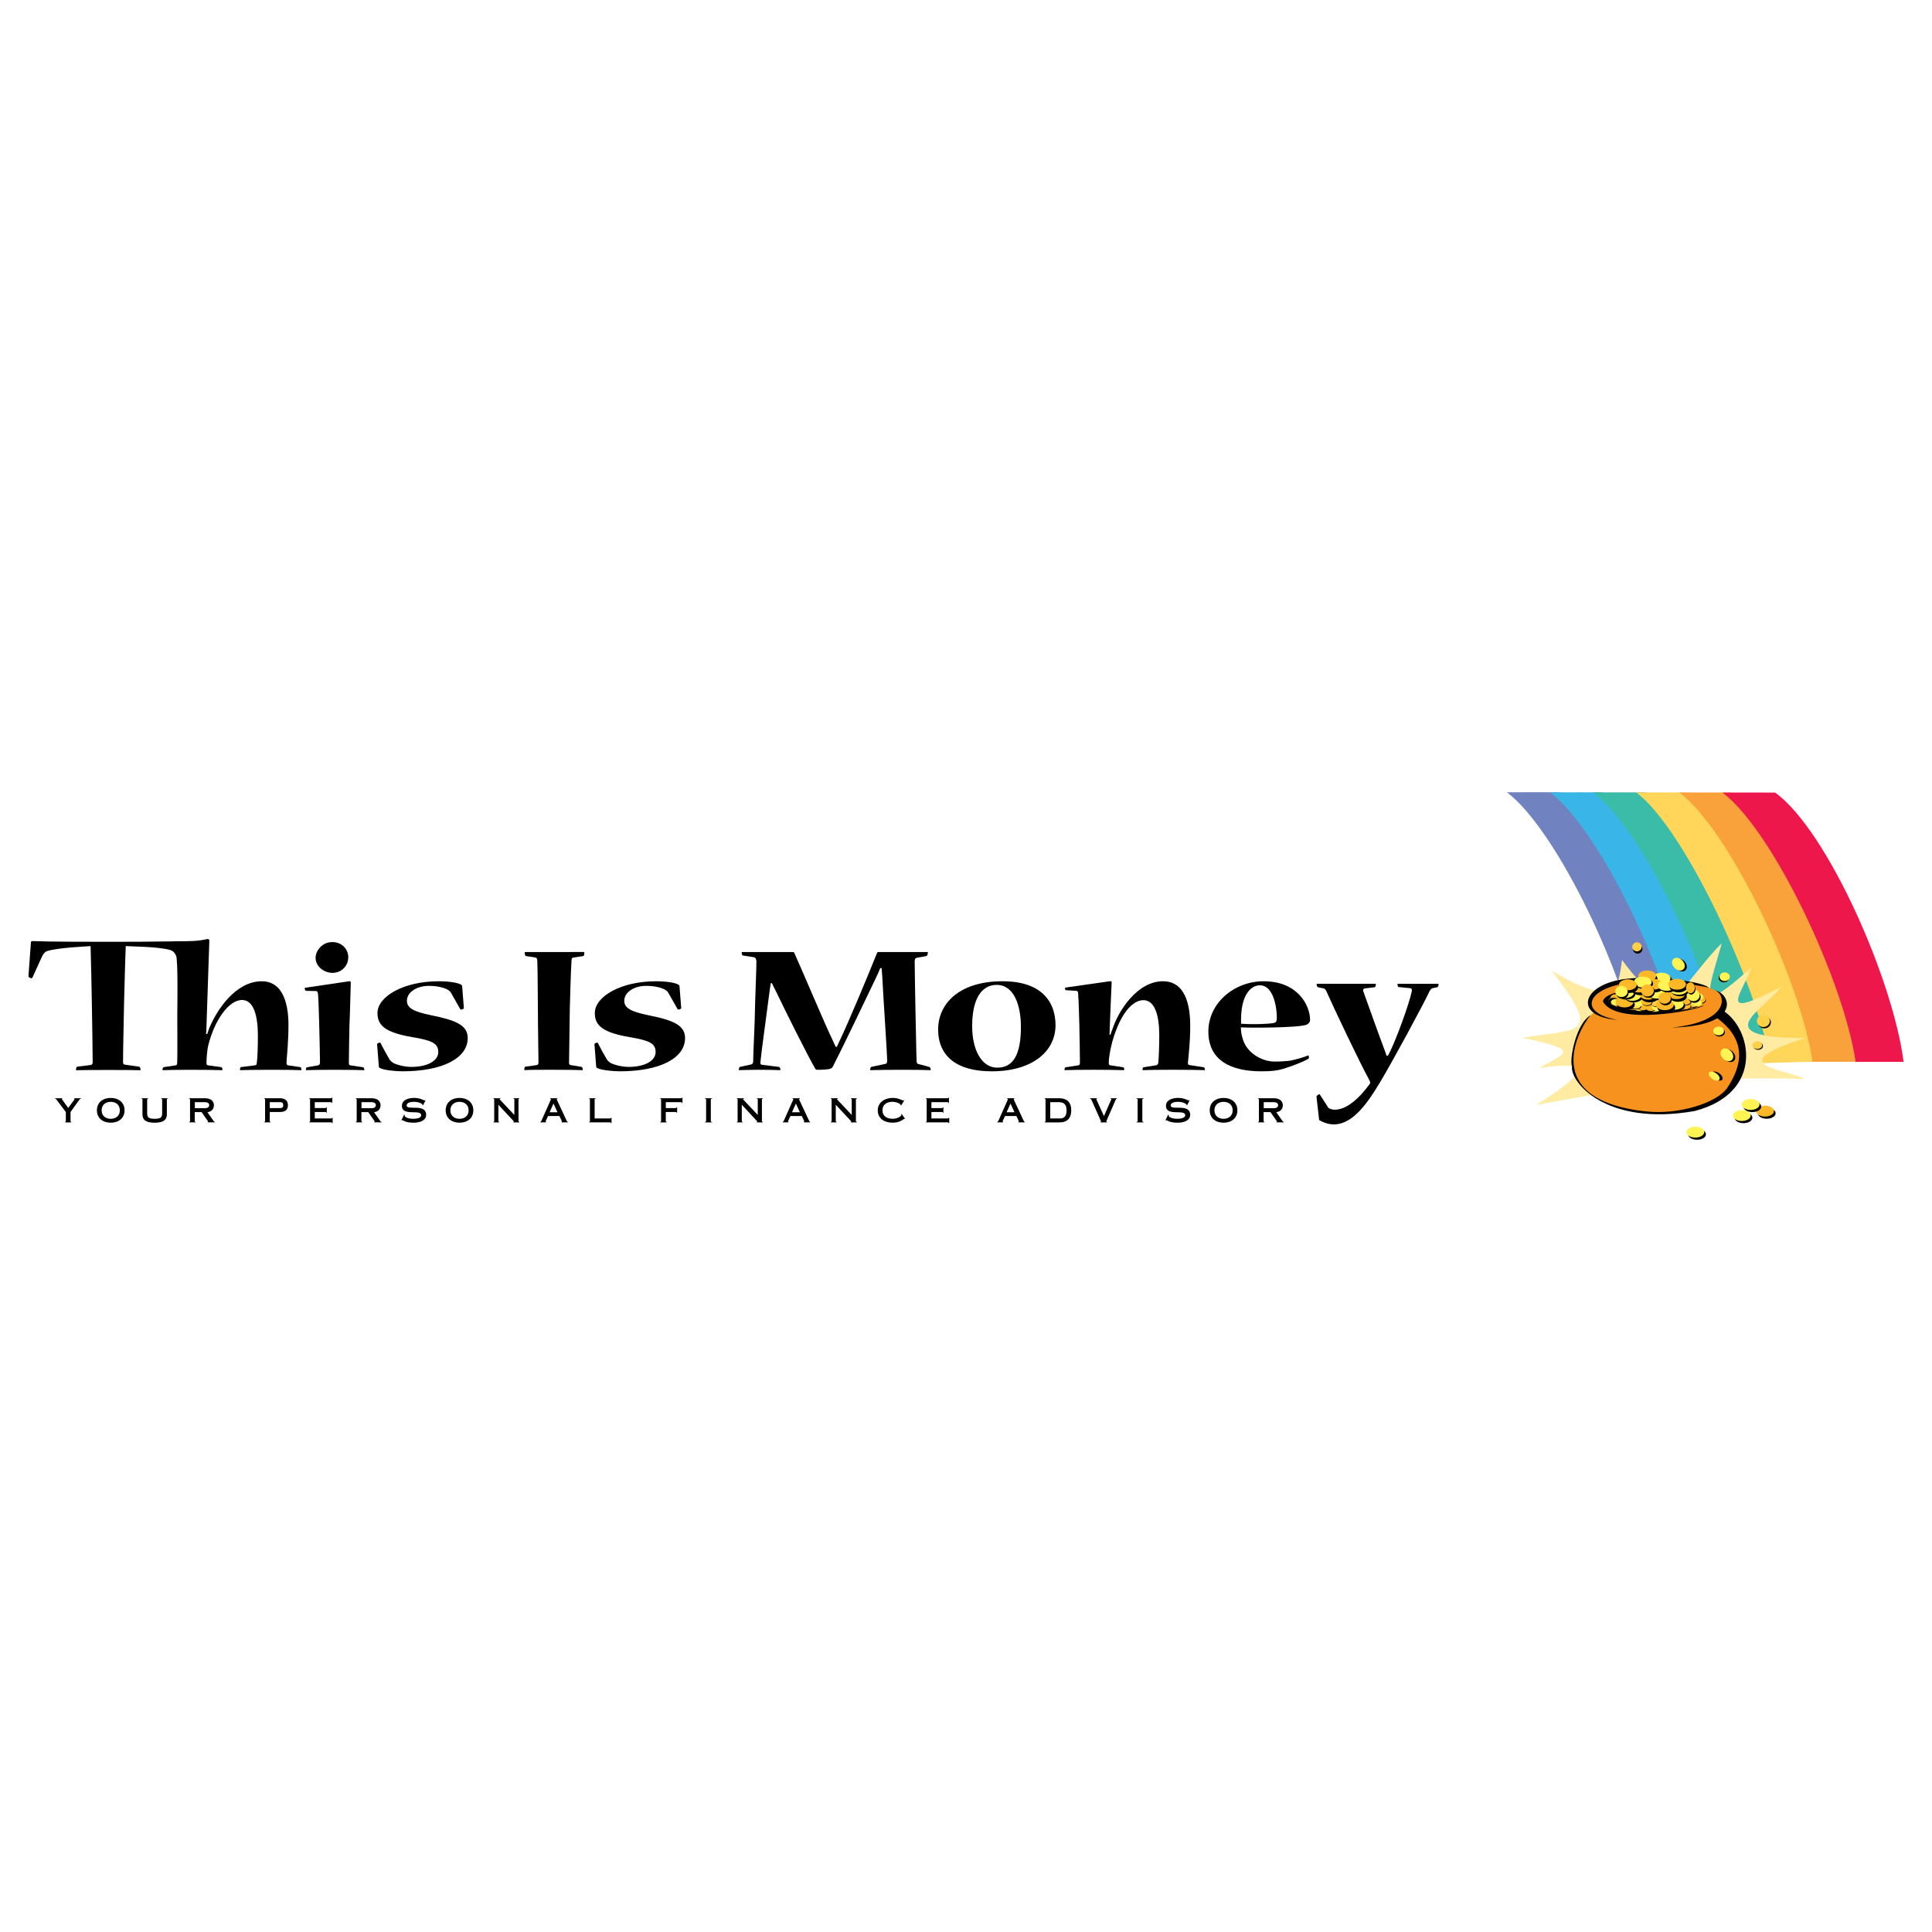 <?xml version="1.0" encoding="utf-8"?>
<!-- Generator: Adobe Illustrator 13.0.0, SVG Export Plug-In . SVG Version: 6.00 Build 14948)  -->
<!DOCTYPE svg PUBLIC "-//W3C//DTD SVG 1.0//EN" "http://www.w3.org/TR/2001/REC-SVG-20010904/DTD/svg10.dtd">
<svg version="1.0" id="Layer_1" xmlns="http://www.w3.org/2000/svg" xmlns:xlink="http://www.w3.org/1999/xlink" x="0px" y="0px"
	 width="192.756px" height="192.756px" viewBox="0 0 192.756 192.756" enable-background="new 0 0 192.756 192.756"
	 xml:space="preserve">
<g>
	<polygon fill-rule="evenodd" clip-rule="evenodd" fill="#FFFFFF" points="0,0 192.756,0 192.756,192.756 0,192.756 0,0 	"/>
	<path fill-rule="evenodd" clip-rule="evenodd" fill="#7082C0" d="M150.346,79.046c2.401-0.013,3.651,0,5.254,0
		c5.254,3.803,11.799,18.805,12.812,26.866c-1.418,0-4,0-4.783,0C162.448,97.852,155.397,82.85,150.346,79.046L150.346,79.046z"/>
	<path fill-rule="evenodd" clip-rule="evenodd" fill="#3AB5E8" d="M154.647,79.053c2.401-0.014,3.651,0,5.254,0
		c5.254,3.803,11.799,18.805,12.812,26.865c-1.419,0-4.001,0-4.784,0C166.75,97.857,159.699,82.855,154.647,79.053L154.647,79.053z"
		/>
	<path fill-rule="evenodd" clip-rule="evenodd" fill="#3ABCA8" d="M158.949,79.058c2.401-0.013,3.651,0,5.255,0
		c5.253,3.803,11.798,18.805,12.812,26.866c-1.419,0-4.001,0-4.784,0C171.053,97.863,164.001,82.861,158.949,79.058L158.949,79.058z
		"/>
	<path fill-rule="evenodd" clip-rule="evenodd" fill="#FFD659" d="M163.252,79.064c2.401-0.013,3.651,0,5.254,0
		c5.254,3.803,11.799,18.805,12.812,26.866c-1.419,0-5.935,0.166-6.718,0.166c-0.144-0.977,1.877-1.092,1.576-2.24
		C173.99,95.528,167.69,82.406,163.252,79.064L163.252,79.064z"/>
	<path fill-rule="evenodd" clip-rule="evenodd" fill="#F9A13A" d="M167.554,79.07c2.401-0.013,3.651,0,5.254,0
		c5.254,3.803,11.799,18.805,12.812,26.866c-1.418,0-4,0-4.783,0C179.656,97.875,172.604,82.873,167.554,79.07L167.554,79.07z"/>
	<path fill-rule="evenodd" clip-rule="evenodd" fill="#ED174C" d="M171.855,79.076c2.401-0.013,3.651,0,5.254,0
		c5.254,3.803,11.799,18.805,12.812,26.866c-1.418,0-4,0-4.784,0C183.958,97.881,176.906,82.879,171.855,79.076L171.855,79.076z"/>
	<path fill-rule="evenodd" clip-rule="evenodd" fill="#FFEBA2" d="M153.287,110.225c3.984-2.506,6.551-4.625,0.323-3.66
		c2.158-1.428,4.642-1.729-1.734-3.02c5.659-0.996,8.12,0.037,2.933-6.697c6.765,3.998,6.637,1.429,7.021-1.075
		c5.2,7.065,5.714,2.504,9.955-1.668c-1.479,5.2-2.506,7.321,2.947,2.413c-0.884,2.622-3.656,5.422,2.978,1.936
		c-1.88,2.459-7.532,5.092,2.387,5.115c-8.825,2.801-1.504,3.125-0.017,4.096C169.665,107.268,163.674,108.363,153.287,110.225
		L153.287,110.225z"/>
	<polygon fill-rule="evenodd" clip-rule="evenodd" fill="#F7921E" points="159.014,101 158.658,100.111 159.01,99.113 
		160.035,98.467 161.146,98.244 162.347,98.023 163.146,97.979 164.568,97.979 166.391,97.934 168.079,98.066 170.175,98.385 
		170.834,98.689 171.616,99.041 171.96,99.842 171.723,101.178 172.39,101.844 173.5,103.488 173.945,105.711 173.367,107.578 
		172.301,109.088 171.057,109.932 169.457,110.643 167.768,110.91 165.946,111.043 163.502,110.91 161.68,110.555 159.4,109.689 
		158.212,108.791 157.409,107.826 156.836,106.289 156.925,105 157.191,103.889 157.547,102.91 158.125,101.934 158.347,101.666 
		159.014,101 	"/>
	<path fill-rule="evenodd" clip-rule="evenodd" d="M166.844,102.518c6.937-0.168,5.846-3.369,4.294-3.699
		C172.207,99.244,172.623,101.924,166.844,102.518L166.844,102.518z"/>
	<path fill-rule="evenodd" clip-rule="evenodd" d="M171.816,100.768c2.975,1.777,4.271,8.256-2.738,10.078
		c-8.933,1.572-12.477-2.975-12.236-4.465c-0.288-0.621,0.384-4.316,1.918-5.133c-0.429,0.193-6.175,8.477,5.619,9.652
		c3.075,0.307,6.944-0.836,7.969-2.398c0.913-1.395,2.588-4.424-1.223-7.062C171.416,101.256,171.567,100.887,171.816,100.768
		L171.816,100.768z"/>
	<path fill-rule="evenodd" clip-rule="evenodd" d="M172.118,105.705c-0.28-0.281-0.338-0.678-0.128-0.889
		c0.21-0.209,0.607-0.152,0.888,0.129c0.28,0.279,0.338,0.678,0.128,0.887C172.797,106.043,172.399,105.984,172.118,105.705
		L172.118,105.705z"/>
	<path fill-rule="evenodd" clip-rule="evenodd" d="M165.343,98.811c-10.447,0.447-1.793,3.383,4.674,1.516
		c-0.843,0.521-8.72,2-10.073-0.375C159.848,99.658,160.615,98.512,165.343,98.811L165.343,98.811z"/>
	<path fill-rule="evenodd" clip-rule="evenodd" d="M170.498,98.531c-1.087-0.795-6.078-1.09-7.733-0.92
		c-5.031,0.338-5.951,3.838-1.38,4.139c-4.024-0.678-3.171-3.221,1.339-3.721C163.542,98,166.882,97.779,170.498,98.531
		L170.498,98.531z"/>
	<path fill-rule="evenodd" clip-rule="evenodd" d="M165.028,97.75c0-0.299,0.397-0.543,0.888-0.543s0.888,0.244,0.888,0.543
		c0,0.301-0.397,0.545-0.888,0.545S165.028,98.051,165.028,97.75L165.028,97.75z"/>
	<path fill-rule="evenodd" clip-rule="evenodd" fill="#FFF454" d="M164.889,97.592c0-0.299,0.397-0.543,0.888-0.543
		s0.888,0.244,0.888,0.543c0,0.301-0.397,0.545-0.888,0.545S164.889,97.893,164.889,97.592L164.889,97.592z"/>
	<path fill-rule="evenodd" clip-rule="evenodd" d="M163.594,97.641c0-0.301,0.397-0.544,0.888-0.544
		c0.489,0,0.887,0.243,0.887,0.544c0,0.299-0.397,0.543-0.887,0.543C163.991,98.184,163.594,97.939,163.594,97.641L163.594,97.641z"
		/>
	<path fill-rule="evenodd" clip-rule="evenodd" fill="#FDB827" d="M163.454,97.371c0-0.3,0.397-0.543,0.888-0.543
		c0.489,0,0.887,0.243,0.887,0.543c0,0.301-0.397,0.545-0.887,0.545C163.852,97.916,163.454,97.672,163.454,97.371L163.454,97.371z"
		/>
	<path fill-rule="evenodd" clip-rule="evenodd" d="M169.156,99.824c0-0.178,0.232-0.32,0.521-0.32s0.521,0.143,0.521,0.32
		c0,0.176-0.233,0.318-0.521,0.318S169.156,100,169.156,99.824L169.156,99.824z"/>
	<path fill-rule="evenodd" clip-rule="evenodd" fill="#FDB827" d="M169.106,99.764c0-0.178,0.233-0.32,0.521-0.32
		c0.288,0,0.521,0.143,0.521,0.32c0,0.176-0.233,0.318-0.521,0.318C169.34,100.082,169.106,99.939,169.106,99.764L169.106,99.764z"
		/>
	<path fill-rule="evenodd" clip-rule="evenodd" d="M162.894,100.602c0-0.299,0.397-0.543,0.888-0.543s0.888,0.244,0.888,0.543
		c0,0.301-0.397,0.543-0.888,0.543S162.894,100.902,162.894,100.602L162.894,100.602z"/>
	<path fill-rule="evenodd" clip-rule="evenodd" fill="#FDD045" d="M162.754,100.334c0-0.301,0.397-0.545,0.888-0.545
		s0.888,0.244,0.888,0.545c0,0.299-0.397,0.543-0.888,0.543S162.754,100.633,162.754,100.334L162.754,100.334z"/>
	<path fill-rule="evenodd" clip-rule="evenodd" d="M164.256,100.564c0-0.299,0.397-0.543,0.888-0.543s0.888,0.244,0.888,0.543
		c0,0.301-0.397,0.545-0.888,0.545S164.256,100.865,164.256,100.564L164.256,100.564z"/>
	<path fill-rule="evenodd" clip-rule="evenodd" fill="#FAEA61" d="M164.116,100.406c0-0.299,0.397-0.543,0.888-0.543
		s0.887,0.244,0.887,0.543c0,0.301-0.396,0.545-0.887,0.545S164.116,100.707,164.116,100.406L164.116,100.406z"/>
	<polygon fill-rule="evenodd" clip-rule="evenodd" points="165.232,98.814 165.82,98.814 165.232,98.814 	"/>
	<path fill-rule="evenodd" clip-rule="evenodd" d="M168.419,100.211c0-0.176,0.233-0.318,0.521-0.318
		c0.288,0,0.521,0.143,0.521,0.318s-0.233,0.32-0.521,0.32C168.652,100.531,168.419,100.387,168.419,100.211L168.419,100.211z"/>
	<path fill-rule="evenodd" clip-rule="evenodd" fill="#FDB827" d="M168.369,100.15c0-0.176,0.233-0.318,0.521-0.318
		c0.287,0,0.521,0.143,0.521,0.318s-0.233,0.32-0.521,0.32C168.603,100.471,168.369,100.326,168.369,100.15L168.369,100.15z"/>
	<path fill-rule="evenodd" clip-rule="evenodd" d="M167.687,100.436c0-0.178,0.233-0.32,0.521-0.32c0.288,0,0.521,0.143,0.521,0.32
		c0,0.176-0.233,0.318-0.521,0.318C167.92,100.754,167.687,100.611,167.687,100.436L167.687,100.436z"/>
	<path fill-rule="evenodd" clip-rule="evenodd" fill="#FDB827" d="M167.637,100.375c0-0.176,0.233-0.32,0.521-0.32
		c0.288,0,0.521,0.145,0.521,0.32s-0.233,0.318-0.521,0.318C167.87,100.693,167.637,100.551,167.637,100.375L167.637,100.375z"/>
	<path fill-rule="evenodd" clip-rule="evenodd" d="M166.666,100.502c0-0.176,0.233-0.318,0.521-0.318
		c0.288,0,0.521,0.143,0.521,0.318s-0.233,0.318-0.521,0.318C166.899,100.82,166.666,100.678,166.666,100.502L166.666,100.502z"/>
	<path fill-rule="evenodd" clip-rule="evenodd" fill="#FAEA61" d="M166.616,100.441c0-0.176,0.233-0.318,0.521-0.318
		c0.287,0,0.521,0.143,0.521,0.318s-0.233,0.32-0.521,0.32C166.85,100.762,166.616,100.617,166.616,100.441L166.616,100.441z"/>
	<path fill-rule="evenodd" clip-rule="evenodd" d="M165.607,100.301c0-0.176,0.233-0.318,0.521-0.318
		c0.287,0,0.521,0.143,0.521,0.318s-0.233,0.318-0.521,0.318C165.841,100.619,165.607,100.477,165.607,100.301L165.607,100.301z"/>
	<path fill-rule="evenodd" clip-rule="evenodd" fill="#FDD045" d="M165.558,100.24c0-0.176,0.233-0.318,0.521-0.318
		c0.288,0,0.521,0.143,0.521,0.318s-0.233,0.318-0.521,0.318C165.791,100.559,165.558,100.416,165.558,100.24L165.558,100.24z"/>
	<path fill-rule="evenodd" clip-rule="evenodd" fill="#FAEA61" d="M168.91,99.461c0-0.176,0.233-0.318,0.521-0.318
		c0.288,0,0.521,0.143,0.521,0.318s-0.233,0.32-0.521,0.32C169.144,99.781,168.91,99.637,168.91,99.461L168.91,99.461z"/>
	<path fill-rule="evenodd" clip-rule="evenodd" fill="#FFF454" d="M168.86,99.4c0-0.176,0.233-0.318,0.521-0.318
		c0.288,0,0.521,0.143,0.521,0.318c0,0.178-0.233,0.32-0.521,0.32C169.094,99.721,168.86,99.578,168.86,99.4L168.86,99.4z"/>
	<path fill-rule="evenodd" clip-rule="evenodd" d="M168.165,99.73c0-0.178,0.233-0.32,0.521-0.32c0.287,0,0.521,0.143,0.521,0.32
		c0,0.176-0.233,0.318-0.521,0.318C168.398,100.049,168.165,99.906,168.165,99.73L168.165,99.73z"/>
	<path fill-rule="evenodd" clip-rule="evenodd" fill="#FAEA61" d="M168.115,99.67c0-0.178,0.233-0.32,0.521-0.32
		c0.287,0,0.521,0.143,0.521,0.32c0,0.176-0.233,0.318-0.521,0.318C168.349,99.988,168.115,99.846,168.115,99.67L168.115,99.67z"/>
	<path fill-rule="evenodd" clip-rule="evenodd" d="M167.682,99.988c0-0.178,0.233-0.32,0.521-0.32c0.287,0,0.521,0.143,0.521,0.32
		c0,0.176-0.233,0.318-0.521,0.318C167.915,100.307,167.682,100.164,167.682,99.988L167.682,99.988z"/>
	<path fill-rule="evenodd" clip-rule="evenodd" fill="#FDB827" d="M167.632,99.928c0-0.176,0.233-0.32,0.521-0.32
		s0.521,0.145,0.521,0.32s-0.232,0.318-0.521,0.318S167.632,100.104,167.632,99.928L167.632,99.928z"/>
	<path fill-rule="evenodd" clip-rule="evenodd" d="M168.385,99.371c0-0.176,0.233-0.318,0.521-0.318
		c0.287,0,0.521,0.143,0.521,0.318c0,0.178-0.233,0.32-0.521,0.32C168.618,99.691,168.385,99.549,168.385,99.371L168.385,99.371z"/>
	<path fill-rule="evenodd" clip-rule="evenodd" fill="#FDD045" d="M168.336,99.311c0-0.176,0.232-0.318,0.521-0.318
		s0.521,0.143,0.521,0.318c0,0.178-0.232,0.32-0.521,0.32S168.336,99.488,168.336,99.311L168.336,99.311z"/>
	<path fill-rule="evenodd" clip-rule="evenodd" fill="#FDB827" d="M162.604,100.447c0-0.176,0.233-0.318,0.521-0.318
		c0.287,0,0.521,0.143,0.521,0.318s-0.233,0.318-0.521,0.318C162.838,100.766,162.604,100.623,162.604,100.447L162.604,100.447z"/>
	<path fill-rule="evenodd" clip-rule="evenodd" fill="#FDD045" d="M162.556,100.387c0-0.176,0.232-0.318,0.521-0.318
		s0.521,0.143,0.521,0.318s-0.232,0.32-0.521,0.32S162.556,100.562,162.556,100.387L162.556,100.387z"/>
	<path fill-rule="evenodd" clip-rule="evenodd" d="M163.446,100.533c0-0.176,0.233-0.318,0.521-0.318
		c0.288,0,0.521,0.143,0.521,0.318s-0.233,0.318-0.521,0.318C163.68,100.852,163.446,100.709,163.446,100.533L163.446,100.533z"/>
	<path fill-rule="evenodd" clip-rule="evenodd" fill="#FDB827" d="M163.396,100.473c0-0.176,0.233-0.318,0.521-0.318
		c0.287,0,0.521,0.143,0.521,0.318s-0.233,0.32-0.521,0.32C163.63,100.793,163.396,100.648,163.396,100.473L163.396,100.473z"/>
	<path fill-rule="evenodd" clip-rule="evenodd" d="M166.802,99.719c0-0.176,0.233-0.318,0.521-0.318
		c0.288,0,0.521,0.143,0.521,0.318c0,0.178-0.233,0.32-0.521,0.32C167.035,100.039,166.802,99.896,166.802,99.719L166.802,99.719z"
		/>
	<path fill-rule="evenodd" clip-rule="evenodd" fill="#FAEA61" d="M166.752,99.658c0-0.176,0.233-0.318,0.521-0.318
		c0.288,0,0.521,0.143,0.521,0.318c0,0.178-0.233,0.32-0.521,0.32C166.985,99.979,166.752,99.836,166.752,99.658L166.752,99.658z"/>
	<path fill-rule="evenodd" clip-rule="evenodd" d="M162.229,100.4c0-0.176,0.232-0.32,0.521-0.32s0.521,0.145,0.521,0.32
		s-0.232,0.318-0.521,0.318S162.229,100.576,162.229,100.4L162.229,100.4z"/>
	<path fill-rule="evenodd" clip-rule="evenodd" fill="#FDD045" d="M162.179,100.34c0-0.176,0.233-0.318,0.521-0.318
		c0.288,0,0.521,0.143,0.521,0.318s-0.233,0.318-0.521,0.318C162.412,100.658,162.179,100.516,162.179,100.34L162.179,100.34z"/>
	<path fill-rule="evenodd" clip-rule="evenodd" d="M161.993,100.385c0-0.178,0.233-0.32,0.521-0.32c0.287,0,0.521,0.143,0.521,0.32
		c0,0.176-0.233,0.318-0.521,0.318C162.227,100.703,161.993,100.561,161.993,100.385L161.993,100.385z"/>
	<path fill-rule="evenodd" clip-rule="evenodd" fill="#FDD045" d="M161.943,100.324c0-0.178,0.233-0.32,0.521-0.32
		c0.287,0,0.521,0.143,0.521,0.32c0,0.176-0.233,0.318-0.521,0.318C162.177,100.643,161.943,100.5,161.943,100.324L161.943,100.324z
		"/>
	<path fill-rule="evenodd" clip-rule="evenodd" fill="#FAEA61" d="M166.075,100.5c0-0.176,0.233-0.318,0.521-0.318
		c0.288,0,0.521,0.143,0.521,0.318s-0.233,0.318-0.521,0.318C166.309,100.818,166.075,100.676,166.075,100.5L166.075,100.5z"/>
	<path fill-rule="evenodd" clip-rule="evenodd" fill="#FFFFFF" d="M167.208,99.35c0-0.176,0.233-0.318,0.521-0.318
		c0.288,0,0.521,0.143,0.521,0.318s-0.233,0.318-0.521,0.318C167.441,99.668,167.208,99.525,167.208,99.35L167.208,99.35z"/>
	<path fill-rule="evenodd" clip-rule="evenodd" fill="#FFFFFF" d="M167.158,99.289c0-0.176,0.233-0.318,0.521-0.318
		c0.287,0,0.521,0.143,0.521,0.318s-0.233,0.318-0.521,0.318C167.392,99.607,167.158,99.465,167.158,99.289L167.158,99.289z"/>
	<path fill-rule="evenodd" clip-rule="evenodd" d="M166.412,99.484c0-0.178,0.233-0.32,0.521-0.32c0.287,0,0.521,0.143,0.521,0.32
		c0,0.176-0.233,0.318-0.521,0.318C166.646,99.803,166.412,99.66,166.412,99.484L166.412,99.484z"/>
	<path fill-rule="evenodd" clip-rule="evenodd" fill="#FDD045" d="M166.362,99.424c0-0.176,0.233-0.32,0.521-0.32
		c0.287,0,0.521,0.145,0.521,0.32s-0.233,0.318-0.521,0.318C166.596,99.742,166.362,99.6,166.362,99.424L166.362,99.424z"/>
	<path fill-rule="evenodd" clip-rule="evenodd" d="M166.768,99.125c0-0.176,0.233-0.318,0.521-0.318
		c0.287,0,0.521,0.143,0.521,0.318c0,0.178-0.233,0.32-0.521,0.32C167.001,99.445,166.768,99.303,166.768,99.125L166.768,99.125z"/>
	<path fill-rule="evenodd" clip-rule="evenodd" fill="#FDD045" d="M166.718,99.064c0-0.176,0.233-0.318,0.521-0.318
		c0.287,0,0.521,0.143,0.521,0.318c0,0.178-0.233,0.32-0.521,0.32C166.951,99.385,166.718,99.242,166.718,99.064L166.718,99.064z"/>
	<path fill-rule="evenodd" clip-rule="evenodd" d="M166.803,100.215c0-0.176,0.232-0.318,0.521-0.318
		c0.287,0,0.521,0.143,0.521,0.318s-0.233,0.318-0.521,0.318C167.035,100.533,166.803,100.391,166.803,100.215L166.803,100.215z"/>
	<path fill-rule="evenodd" clip-rule="evenodd" fill="#FDD045" d="M166.753,100.154c0-0.176,0.233-0.318,0.521-0.318
		c0.288,0,0.521,0.143,0.521,0.318s-0.232,0.32-0.521,0.32C166.986,100.475,166.753,100.33,166.753,100.154L166.753,100.154z"/>
	<path fill-rule="evenodd" clip-rule="evenodd" fill="#FFF454" d="M168.766,100.078c0-0.178,0.233-0.32,0.521-0.32
		c0.287,0,0.521,0.143,0.521,0.32c0,0.176-0.233,0.318-0.521,0.318C168.999,100.396,168.766,100.254,168.766,100.078
		L168.766,100.078z"/>
	<path fill-rule="evenodd" clip-rule="evenodd" d="M165.936,100.479c0-0.176,0.233-0.318,0.521-0.318s0.521,0.143,0.521,0.318
		s-0.232,0.318-0.521,0.318S165.936,100.654,165.936,100.479L165.936,100.479z"/>
	<path fill-rule="evenodd" clip-rule="evenodd" fill="#FDD045" d="M165.887,100.418c0-0.176,0.233-0.318,0.521-0.318
		c0.288,0,0.521,0.143,0.521,0.318s-0.232,0.32-0.521,0.32C166.12,100.738,165.887,100.594,165.887,100.418L165.887,100.418z"/>
	<path fill-rule="evenodd" clip-rule="evenodd" d="M164.235,100.602c0-0.176,0.233-0.318,0.521-0.318
		c0.288,0,0.521,0.143,0.521,0.318s-0.233,0.32-0.521,0.32C164.469,100.922,164.235,100.777,164.235,100.602L164.235,100.602z"/>
	<path fill-rule="evenodd" clip-rule="evenodd" fill="#FDB827" d="M164.186,100.541c0-0.176,0.233-0.318,0.521-0.318
		c0.288,0,0.521,0.143,0.521,0.318s-0.233,0.32-0.521,0.32C164.419,100.861,164.186,100.717,164.186,100.541L164.186,100.541z"/>
	<path fill-rule="evenodd" clip-rule="evenodd" fill="#FAEA61" d="M164.859,100.545c0-0.176,0.233-0.318,0.521-0.318
		c0.288,0,0.521,0.143,0.521,0.318s-0.233,0.318-0.521,0.318C165.093,100.863,164.859,100.721,164.859,100.545L164.859,100.545z"/>
	<path fill-rule="evenodd" clip-rule="evenodd" fill="#FFF454" d="M164.81,100.484c0-0.176,0.233-0.318,0.521-0.318
		c0.288,0,0.521,0.143,0.521,0.318s-0.233,0.318-0.521,0.318C165.043,100.803,164.81,100.66,164.81,100.484L164.81,100.484z"/>
	<path fill-rule="evenodd" clip-rule="evenodd" fill="#FAEA61" d="M165.283,100.535c0-0.176,0.233-0.318,0.521-0.318
		c0.288,0,0.521,0.143,0.521,0.318s-0.232,0.318-0.521,0.318C165.517,100.854,165.283,100.711,165.283,100.535L165.283,100.535z"/>
	<path fill-rule="evenodd" clip-rule="evenodd" d="M162.725,100.389c0-0.176,0.233-0.318,0.521-0.318
		c0.287,0,0.521,0.143,0.521,0.318s-0.233,0.318-0.521,0.318C162.958,100.707,162.725,100.564,162.725,100.389L162.725,100.389z"/>
	<path fill-rule="evenodd" clip-rule="evenodd" fill="#FDD045" d="M162.675,100.328c0-0.176,0.233-0.318,0.521-0.318
		c0.287,0,0.521,0.143,0.521,0.318s-0.233,0.318-0.521,0.318C162.908,100.646,162.675,100.504,162.675,100.328L162.675,100.328z"/>
	<path fill-rule="evenodd" clip-rule="evenodd" d="M164.021,99.594c0-0.176,0.233-0.318,0.521-0.318
		c0.287,0,0.521,0.143,0.521,0.318s-0.233,0.318-0.521,0.318C164.254,99.912,164.021,99.77,164.021,99.594L164.021,99.594z"/>
	<path fill-rule="evenodd" clip-rule="evenodd" fill="#FDD045" d="M163.971,99.533c0-0.176,0.233-0.318,0.521-0.318
		c0.287,0,0.521,0.143,0.521,0.318s-0.233,0.32-0.521,0.32C164.204,99.854,163.971,99.709,163.971,99.533L163.971,99.533z"/>
	<path fill-rule="evenodd" clip-rule="evenodd" d="M165.963,100.006c0-0.176,0.233-0.318,0.521-0.318
		c0.287,0,0.521,0.143,0.521,0.318c0,0.178-0.233,0.32-0.521,0.32C166.196,100.326,165.963,100.184,165.963,100.006L165.963,100.006
		z"/>
	<path fill-rule="evenodd" clip-rule="evenodd" fill="#FDD045" d="M165.913,99.947c0-0.178,0.233-0.32,0.521-0.32
		c0.288,0,0.521,0.143,0.521,0.32c0,0.176-0.233,0.318-0.521,0.318C166.146,100.266,165.913,100.123,165.913,99.947L165.913,99.947z
		"/>
	<path fill-rule="evenodd" clip-rule="evenodd" d="M164.773,100.154c0-0.176,0.233-0.318,0.521-0.318
		c0.287,0,0.521,0.143,0.521,0.318s-0.233,0.32-0.521,0.32C165.007,100.475,164.773,100.33,164.773,100.154L164.773,100.154z"/>
	<path fill-rule="evenodd" clip-rule="evenodd" fill="#FDD045" d="M164.724,100.094c0-0.176,0.233-0.318,0.521-0.318
		c0.287,0,0.521,0.143,0.521,0.318c0,0.178-0.233,0.32-0.521,0.32C164.957,100.414,164.724,100.271,164.724,100.094L164.724,100.094
		z"/>
	<path fill-rule="evenodd" clip-rule="evenodd" d="M161.802,100.176c0-0.176,0.233-0.318,0.521-0.318
		c0.288,0,0.521,0.143,0.521,0.318c0,0.178-0.233,0.32-0.521,0.32C162.035,100.496,161.802,100.354,161.802,100.176L161.802,100.176
		z"/>
	<path fill-rule="evenodd" clip-rule="evenodd" fill="#FDD045" d="M161.752,100.115c0-0.176,0.233-0.318,0.521-0.318
		c0.288,0,0.521,0.143,0.521,0.318c0,0.178-0.233,0.32-0.521,0.32C161.985,100.436,161.752,100.293,161.752,100.115L161.752,100.115
		z"/>
	<path fill-rule="evenodd" clip-rule="evenodd" d="M161.229,100.244c0-0.176,0.232-0.318,0.521-0.318s0.521,0.143,0.521,0.318
		s-0.232,0.318-0.521,0.318S161.229,100.42,161.229,100.244L161.229,100.244z"/>
	<path fill-rule="evenodd" clip-rule="evenodd" fill="#FDD045" d="M161.18,100.184c0-0.176,0.233-0.318,0.521-0.318
		c0.288,0,0.521,0.143,0.521,0.318s-0.232,0.318-0.521,0.318C161.413,100.502,161.18,100.359,161.18,100.184L161.18,100.184z"/>
	<path fill-rule="evenodd" clip-rule="evenodd" fill="#FAEA61" d="M161.312,99.389c0-0.176,0.233-0.318,0.521-0.318
		c0.287,0,0.521,0.143,0.521,0.318s-0.233,0.318-0.521,0.318C161.545,99.707,161.312,99.564,161.312,99.389L161.312,99.389z"/>
	<path fill-rule="evenodd" clip-rule="evenodd" d="M160.743,99.572c0-0.176,0.233-0.318,0.521-0.318
		c0.288,0,0.521,0.143,0.521,0.318s-0.232,0.32-0.521,0.32C160.977,99.893,160.743,99.748,160.743,99.572L160.743,99.572z"/>
	<path fill-rule="evenodd" clip-rule="evenodd" fill="#FDB827" d="M160.693,99.512c0-0.176,0.233-0.318,0.521-0.318
		c0.288,0,0.521,0.143,0.521,0.318s-0.233,0.32-0.521,0.32C160.927,99.832,160.693,99.688,160.693,99.512L160.693,99.512z"/>
	<path fill-rule="evenodd" clip-rule="evenodd" fill="#FAEA61" d="M162.866,100.135c0-0.176,0.232-0.32,0.521-0.32
		s0.521,0.145,0.521,0.32s-0.232,0.318-0.521,0.318S162.866,100.311,162.866,100.135L162.866,100.135z"/>
	<path fill-rule="evenodd" clip-rule="evenodd" fill="#FFF454" d="M162.816,100.074c0-0.176,0.232-0.32,0.521-0.32
		s0.521,0.145,0.521,0.32s-0.232,0.318-0.521,0.318S162.816,100.25,162.816,100.074L162.816,100.074z"/>
	<path fill-rule="evenodd" clip-rule="evenodd" d="M163.822,100.039c0-0.176,0.233-0.318,0.521-0.318
		c0.287,0,0.521,0.143,0.521,0.318c0,0.178-0.233,0.32-0.521,0.32C164.056,100.359,163.822,100.217,163.822,100.039L163.822,100.039
		z"/>
	<path fill-rule="evenodd" clip-rule="evenodd" fill="#FDB827" d="M163.773,99.98c0-0.178,0.232-0.32,0.521-0.32
		s0.521,0.143,0.521,0.32c0,0.176-0.232,0.318-0.521,0.318S163.773,100.156,163.773,99.98L163.773,99.98z"/>
	<path fill-rule="evenodd" clip-rule="evenodd" d="M162.107,99.736c0-0.176,0.233-0.318,0.521-0.318
		c0.288,0,0.521,0.143,0.521,0.318s-0.233,0.318-0.521,0.318C162.341,100.055,162.107,99.912,162.107,99.736L162.107,99.736z"/>
	<path fill-rule="evenodd" clip-rule="evenodd" fill="#FDD045" d="M162.058,99.676c0-0.176,0.233-0.318,0.521-0.318
		c0.288,0,0.521,0.143,0.521,0.318s-0.233,0.32-0.521,0.32C162.291,99.996,162.058,99.852,162.058,99.676L162.058,99.676z"/>
	<path fill-rule="evenodd" clip-rule="evenodd" d="M160.464,99.871c0-0.176,0.233-0.318,0.521-0.318
		c0.288,0,0.521,0.143,0.521,0.318s-0.233,0.32-0.521,0.32C160.697,100.191,160.464,100.047,160.464,99.871L160.464,99.871z"/>
	<path fill-rule="evenodd" clip-rule="evenodd" fill="#FFF454" d="M160.719,99.984c0-0.176,0.233-0.318,0.521-0.318
		c0.288,0,0.521,0.143,0.521,0.318c0,0.178-0.233,0.32-0.521,0.32C160.952,100.305,160.719,100.162,160.719,99.984L160.719,99.984z"
		/>
	<polygon fill-rule="evenodd" clip-rule="evenodd" points="164.885,98.732 165.886,98.732 164.885,98.732 	"/>
	<path fill-rule="evenodd" clip-rule="evenodd" d="M166.354,100.344c0-0.299,0.397-0.543,0.887-0.543
		c0.49,0,0.888,0.244,0.888,0.543c0,0.301-0.397,0.545-0.888,0.545C166.751,100.889,166.354,100.645,166.354,100.344
		L166.354,100.344z"/>
	<path fill-rule="evenodd" clip-rule="evenodd" fill="#FFF454" d="M166.214,100.186c0-0.299,0.396-0.543,0.887-0.543
		s0.888,0.244,0.888,0.543c0,0.301-0.397,0.545-0.888,0.545S166.214,100.486,166.214,100.186L166.214,100.186z"/>
	<path fill-rule="evenodd" clip-rule="evenodd" d="M164.808,99.24c0-0.301,0.397-0.543,0.888-0.543s0.888,0.242,0.888,0.543
		s-0.397,0.545-0.888,0.545S164.808,99.541,164.808,99.24L164.808,99.24z"/>
	<path fill-rule="evenodd" clip-rule="evenodd" fill="#FAEA61" d="M164.668,99.082c0-0.299,0.397-0.543,0.888-0.543
		s0.887,0.244,0.887,0.543c0,0.301-0.396,0.545-0.887,0.545S164.668,99.383,164.668,99.082L164.668,99.082z"/>
	<path fill-rule="evenodd" clip-rule="evenodd" d="M165.359,100.51c0-0.301,0.397-0.543,0.888-0.543s0.888,0.242,0.888,0.543
		s-0.397,0.543-0.888,0.543S165.359,100.811,165.359,100.51L165.359,100.51z"/>
	<path fill-rule="evenodd" clip-rule="evenodd" fill="#FDB827" d="M165.221,100.242c0-0.301,0.396-0.545,0.887-0.545
		s0.888,0.244,0.888,0.545c0,0.299-0.397,0.543-0.888,0.543S165.221,100.541,165.221,100.242L165.221,100.242z"/>
	<path fill-rule="evenodd" clip-rule="evenodd" fill="#FDB827" d="M167.898,99.406c0-0.301,0.397-0.543,0.888-0.543
		s0.888,0.242,0.888,0.543s-0.397,0.543-0.888,0.543S167.898,99.707,167.898,99.406L167.898,99.406z"/>
	<path fill-rule="evenodd" clip-rule="evenodd" fill="#FDD045" d="M167.759,99.139c0-0.301,0.397-0.545,0.888-0.545
		s0.887,0.244,0.887,0.545c0,0.299-0.396,0.543-0.887,0.543S167.759,99.438,167.759,99.139L167.759,99.139z"/>
	<path fill-rule="evenodd" clip-rule="evenodd" d="M161.331,100.234c0-0.301,0.397-0.545,0.888-0.545
		c0.489,0,0.887,0.244,0.887,0.545s-0.397,0.543-0.887,0.543C161.729,100.777,161.331,100.535,161.331,100.234L161.331,100.234z"/>
	<path fill-rule="evenodd" clip-rule="evenodd" fill="#FDB827" d="M161.191,99.965c0-0.299,0.397-0.543,0.887-0.543
		c0.49,0,0.888,0.244,0.888,0.543c0,0.301-0.397,0.545-0.888,0.545C161.589,100.51,161.191,100.266,161.191,99.965L161.191,99.965z"
		/>
	<path fill-rule="evenodd" clip-rule="evenodd" d="M162.104,99.461c0-0.299,0.397-0.543,0.888-0.543s0.887,0.244,0.887,0.543
		c0,0.301-0.396,0.545-0.887,0.545S162.104,99.762,162.104,99.461L162.104,99.461z"/>
	<path fill-rule="evenodd" clip-rule="evenodd" fill="#FFF454" d="M161.964,99.303c0-0.299,0.397-0.543,0.887-0.543
		c0.49,0,0.888,0.244,0.888,0.543c0,0.301-0.397,0.545-0.888,0.545C162.361,99.848,161.964,99.604,161.964,99.303L161.964,99.303z"
		/>
	<path fill-rule="evenodd" clip-rule="evenodd" d="M166.519,99.406c0-0.301,0.397-0.543,0.888-0.543s0.888,0.242,0.888,0.543
		s-0.397,0.543-0.888,0.543S166.519,99.707,166.519,99.406L166.519,99.406z"/>
	<path fill-rule="evenodd" clip-rule="evenodd" fill="#FDB827" d="M166.379,99.139c0-0.301,0.397-0.545,0.888-0.545
		s0.888,0.244,0.888,0.545c0,0.299-0.397,0.543-0.888,0.543S166.379,99.438,166.379,99.139L166.379,99.139z"/>
	<path fill-rule="evenodd" clip-rule="evenodd" d="M163.704,99.461c0-0.299,0.397-0.543,0.888-0.543s0.887,0.244,0.887,0.543
		c0,0.301-0.396,0.545-0.887,0.545S163.704,99.762,163.704,99.461L163.704,99.461z"/>
	<path fill-rule="evenodd" clip-rule="evenodd" fill="#FDB827" d="M163.564,99.193c0-0.301,0.397-0.543,0.888-0.543
		c0.489,0,0.887,0.242,0.887,0.543c0,0.299-0.397,0.543-0.887,0.543C163.962,99.736,163.564,99.492,163.564,99.193L163.564,99.193z"
		/>
	<path fill-rule="evenodd" clip-rule="evenodd" d="M164.532,99.24c0-0.301,0.397-0.543,0.887-0.543c0.49,0,0.888,0.242,0.888,0.543
		s-0.397,0.545-0.888,0.545C164.93,99.785,164.532,99.541,164.532,99.24L164.532,99.24z"/>
	<path fill-rule="evenodd" clip-rule="evenodd" fill="#FFF454" d="M164.393,99.082c0-0.299,0.396-0.543,0.887-0.543
		s0.888,0.244,0.888,0.543c0,0.301-0.397,0.545-0.888,0.545S164.393,99.383,164.393,99.082L164.393,99.082z"/>
	<path fill-rule="evenodd" clip-rule="evenodd" d="M161.387,99.186c0-0.301,0.396-0.543,0.887-0.543s0.888,0.242,0.888,0.543
		s-0.397,0.543-0.888,0.543S161.387,99.486,161.387,99.186L161.387,99.186z"/>
	<path fill-rule="evenodd" clip-rule="evenodd" fill="#FFF454" d="M161.246,99.027c0-0.301,0.397-0.543,0.888-0.543
		s0.888,0.242,0.888,0.543s-0.397,0.543-0.888,0.543S161.246,99.328,161.246,99.027L161.246,99.027z"/>
	<path fill-rule="evenodd" clip-rule="evenodd" d="M166.739,98.854c0-0.299,0.397-0.543,0.888-0.543s0.888,0.244,0.888,0.543
		c0,0.301-0.397,0.545-0.888,0.545S166.739,99.154,166.739,98.854L166.739,98.854z"/>
	<path fill-rule="evenodd" clip-rule="evenodd" fill="#FFF454" d="M166.6,98.697c0-0.301,0.397-0.545,0.888-0.545
		s0.888,0.244,0.888,0.545c0,0.299-0.397,0.543-0.888,0.543S166.6,98.996,166.6,98.697L166.6,98.697z"/>
	<path fill-rule="evenodd" clip-rule="evenodd" d="M162.766,98.744c0-0.301,0.397-0.543,0.888-0.543s0.888,0.242,0.888,0.543
		s-0.397,0.543-0.888,0.543S162.766,99.045,162.766,98.744L162.766,98.744z"/>
	<path fill-rule="evenodd" clip-rule="evenodd" fill="#FDB827" d="M162.626,98.475c0-0.299,0.397-0.543,0.888-0.543
		s0.887,0.244,0.887,0.543c0,0.301-0.396,0.545-0.887,0.545S162.626,98.775,162.626,98.475L162.626,98.475z"/>
	<path fill-rule="evenodd" clip-rule="evenodd" d="M164.201,98.469c0-0.301,0.396-0.545,0.887-0.545s0.888,0.244,0.888,0.545
		c0,0.299-0.397,0.543-0.888,0.543S164.201,98.768,164.201,98.469L164.201,98.469z"/>
	<path fill-rule="evenodd" clip-rule="evenodd" fill="#FDB827" d="M164.062,98.199c0-0.299,0.396-0.543,0.887-0.543
		s0.888,0.244,0.888,0.543c0,0.301-0.397,0.543-0.888,0.543S164.062,98.5,164.062,98.199L164.062,98.199z"/>
	<path fill-rule="evenodd" clip-rule="evenodd" d="M163.152,98.137c0-0.301,0.397-0.543,0.888-0.543
		c0.489,0,0.887,0.242,0.887,0.543s-0.397,0.543-0.887,0.543C163.55,98.68,163.152,98.438,163.152,98.137L163.152,98.137z"/>
	<path fill-rule="evenodd" clip-rule="evenodd" fill="#FFF454" d="M163.013,97.979c0-0.301,0.397-0.543,0.887-0.543
		c0.49,0,0.888,0.242,0.888,0.543s-0.397,0.545-0.888,0.545C163.41,98.523,163.013,98.279,163.013,97.979L163.013,97.979z"/>
	<path fill-rule="evenodd" clip-rule="evenodd" d="M165.525,98.469c0-0.301,0.397-0.545,0.888-0.545s0.888,0.244,0.888,0.545
		c0,0.299-0.397,0.543-0.888,0.543S165.525,98.768,165.525,98.469L165.525,98.469z"/>
	<path fill-rule="evenodd" clip-rule="evenodd" fill="#FFF454" d="M165.386,98.311c0-0.301,0.397-0.545,0.888-0.545
		c0.489,0,0.887,0.244,0.887,0.545c0,0.299-0.397,0.543-0.887,0.543C165.783,98.854,165.386,98.609,165.386,98.311L165.386,98.311z"
		/>
	<path fill-rule="evenodd" clip-rule="evenodd" d="M161.662,98.523c0-0.301,0.397-0.543,0.888-0.543
		c0.489,0,0.887,0.242,0.887,0.543s-0.397,0.543-0.887,0.543C162.06,99.066,161.662,98.824,161.662,98.523L161.662,98.523z"/>
	<path fill-rule="evenodd" clip-rule="evenodd" fill="#FDB827" d="M161.522,98.254c0-0.299,0.397-0.543,0.888-0.543
		c0.489,0,0.887,0.244,0.887,0.543c0,0.301-0.397,0.545-0.887,0.545C161.92,98.799,161.522,98.555,161.522,98.254L161.522,98.254z"
		/>
	<path fill-rule="evenodd" clip-rule="evenodd" d="M166.574,98.469c0-0.301,0.396-0.545,0.887-0.545s0.888,0.244,0.888,0.545
		c0,0.299-0.397,0.543-0.888,0.543S166.574,98.768,166.574,98.469L166.574,98.469z"/>
	<path fill-rule="evenodd" clip-rule="evenodd" fill="#FDB827" d="M166.435,98.199c0-0.299,0.396-0.543,0.887-0.543
		s0.888,0.244,0.888,0.543c0,0.301-0.397,0.543-0.888,0.543S166.435,98.5,166.435,98.199L166.435,98.199z"/>
	<path fill-rule="evenodd" clip-rule="evenodd" d="M168.429,99.486c0-0.311,0.278-0.562,0.622-0.562s0.623,0.252,0.623,0.562
		c0,0.312-0.279,0.564-0.623,0.564S168.429,99.799,168.429,99.486L168.429,99.486z"/>
	<path fill-rule="evenodd" clip-rule="evenodd" fill="#FFF454" d="M168.33,99.324c0-0.312,0.279-0.564,0.622-0.564
		c0.345,0,0.623,0.252,0.623,0.564c0,0.311-0.278,0.562-0.623,0.562C168.609,99.887,168.33,99.635,168.33,99.324L168.33,99.324z"/>
	<path fill-rule="evenodd" clip-rule="evenodd" d="M168.288,98.676c0-0.303,0.195-0.547,0.436-0.547
		c0.239,0,0.435,0.244,0.435,0.547s-0.195,0.547-0.435,0.547C168.483,99.223,168.288,98.979,168.288,98.676L168.288,98.676z"/>
	<path fill-rule="evenodd" clip-rule="evenodd" fill="#FDB827" d="M168.22,98.557c0-0.303,0.194-0.547,0.435-0.547
		s0.436,0.244,0.436,0.547s-0.195,0.547-0.436,0.547S168.22,98.859,168.22,98.557L168.22,98.557z"/>
	<path fill-rule="evenodd" clip-rule="evenodd" d="M165.549,99.74c0-0.311,0.278-0.564,0.622-0.564s0.623,0.254,0.623,0.564
		s-0.279,0.564-0.623,0.564S165.549,100.051,165.549,99.74L165.549,99.74z"/>
	<path fill-rule="evenodd" clip-rule="evenodd" fill="#FDB827" d="M165.451,99.576c0-0.311,0.278-0.564,0.622-0.564
		s0.622,0.254,0.622,0.564c0,0.312-0.278,0.564-0.622,0.564S165.451,99.889,165.451,99.576L165.451,99.576z"/>
	<path fill-rule="evenodd" clip-rule="evenodd" d="M163.814,98.951c0-0.332,0.29-0.602,0.647-0.602c0.358,0,0.648,0.27,0.648,0.602
		s-0.29,0.602-0.648,0.602C164.104,99.553,163.814,99.283,163.814,98.951L163.814,98.951z"/>
	<path fill-rule="evenodd" clip-rule="evenodd" fill="#FDB827" d="M163.712,98.82c0-0.332,0.29-0.602,0.648-0.602
		c0.357,0,0.647,0.27,0.647,0.602s-0.29,0.602-0.647,0.602C164.002,99.422,163.712,99.152,163.712,98.82L163.712,98.82z"/>
	<path fill-rule="evenodd" clip-rule="evenodd" d="M161.244,99.078c0-0.311,0.278-0.564,0.622-0.564s0.622,0.254,0.622,0.564
		s-0.278,0.564-0.622,0.564S161.244,99.389,161.244,99.078L161.244,99.078z"/>
	<path fill-rule="evenodd" clip-rule="evenodd" fill="#FFF454" d="M161.146,98.914c0-0.311,0.279-0.564,0.623-0.564
		s0.622,0.254,0.622,0.564s-0.278,0.564-0.622,0.564S161.146,99.225,161.146,98.914L161.146,98.914z"/>
	<path fill-rule="evenodd" clip-rule="evenodd" d="M167.281,96.663c-0.28-0.28-0.338-0.678-0.128-0.888s0.607-0.152,0.888,0.128
		s0.338,0.678,0.128,0.888C167.959,97.001,167.562,96.943,167.281,96.663L167.281,96.663z"/>
	<path fill-rule="evenodd" clip-rule="evenodd" fill="#FFF454" d="M167.074,96.575c-0.281-0.28-0.338-0.678-0.128-0.888
		c0.209-0.209,0.606-0.152,0.888,0.128c0.28,0.281,0.338,0.678,0.128,0.888C167.752,96.913,167.354,96.856,167.074,96.575
		L167.074,96.575z"/>
	<path fill-rule="evenodd" clip-rule="evenodd" d="M162.921,94.688c0-0.249,0.211-0.45,0.47-0.45s0.47,0.201,0.47,0.45
		c0,0.249-0.211,0.451-0.47,0.451S162.921,94.938,162.921,94.688L162.921,94.688z"/>
	<path fill-rule="evenodd" clip-rule="evenodd" fill="#FDD045" d="M162.848,94.466c0-0.249,0.21-0.45,0.469-0.45
		c0.26,0,0.47,0.202,0.47,0.45c0,0.249-0.21,0.451-0.47,0.451C163.058,94.917,162.848,94.715,162.848,94.466L162.848,94.466z"/>
	<path fill-rule="evenodd" clip-rule="evenodd" d="M171.476,97.574c0-0.238,0.229-0.433,0.512-0.433
		c0.283,0,0.512,0.194,0.512,0.433c0,0.24-0.229,0.436-0.512,0.436C171.705,98.01,171.476,97.814,171.476,97.574L171.476,97.574z"/>
	<path fill-rule="evenodd" clip-rule="evenodd" fill="#FFF454" d="M171.557,97.449c0-0.239,0.229-0.434,0.512-0.434
		c0.283,0,0.512,0.194,0.512,0.434c0,0.24-0.229,0.434-0.512,0.434C171.786,97.883,171.557,97.689,171.557,97.449L171.557,97.449z"
		/>
	<path fill-rule="evenodd" clip-rule="evenodd" d="M175.387,101.998c0-0.332,0.29-0.602,0.647-0.602c0.358,0,0.648,0.27,0.648,0.602
		s-0.29,0.602-0.648,0.602C175.677,102.6,175.387,102.33,175.387,101.998L175.387,101.998z"/>
	<path fill-rule="evenodd" clip-rule="evenodd" fill="#FDD045" d="M175.284,101.867c0-0.332,0.29-0.602,0.648-0.602
		c0.357,0,0.647,0.27,0.647,0.602s-0.29,0.6-0.647,0.6C175.574,102.467,175.284,102.199,175.284,101.867L175.284,101.867z"/>
	<path fill-rule="evenodd" clip-rule="evenodd" d="M170.821,106.998c0.117-0.15,0.437-0.109,0.714,0.092s0.407,0.484,0.289,0.635
		c-0.117,0.148-0.437,0.107-0.714-0.094C170.833,107.432,170.704,107.148,170.821,106.998L170.821,106.998z"/>
	<path fill-rule="evenodd" clip-rule="evenodd" fill="#FFF454" d="M171.911,105.617c-0.28-0.281-0.338-0.678-0.128-0.889
		c0.21-0.209,0.607-0.152,0.888,0.129s0.338,0.678,0.128,0.887C172.589,105.955,172.191,105.896,171.911,105.617L171.911,105.617z"
		/>
	<path fill-rule="evenodd" clip-rule="evenodd" fill="#FFF454" d="M170.524,107.002c0.117-0.15,0.437-0.109,0.714,0.092
		c0.277,0.199,0.406,0.484,0.289,0.633c-0.117,0.15-0.437,0.109-0.714-0.092C170.536,107.436,170.407,107.15,170.524,107.002
		L170.524,107.002z"/>
	<path fill-rule="evenodd" clip-rule="evenodd" d="M171.01,102.984c0-0.24,0.242-0.434,0.541-0.434s0.541,0.193,0.541,0.434
		c0,0.238-0.242,0.434-0.541,0.434S171.01,103.223,171.01,102.984L171.01,102.984z"/>
	<path fill-rule="evenodd" clip-rule="evenodd" fill="#FFF454" d="M170.925,102.857c0-0.238,0.241-0.434,0.54-0.434
		c0.3,0,0.541,0.195,0.541,0.434c0,0.24-0.241,0.434-0.541,0.434C171.166,103.291,170.925,103.098,170.925,102.857L170.925,102.857z
		"/>
	<path fill-rule="evenodd" clip-rule="evenodd" d="M174.919,104.363c0-0.209,0.218-0.377,0.486-0.377s0.486,0.168,0.486,0.377
		s-0.218,0.379-0.486,0.379S174.919,104.572,174.919,104.363L174.919,104.363z"/>
	<path fill-rule="evenodd" clip-rule="evenodd" fill="#FDD045" d="M174.843,104.281c0-0.209,0.218-0.379,0.486-0.379
		c0.268,0,0.485,0.17,0.485,0.379s-0.218,0.379-0.485,0.379C175.061,104.66,174.843,104.49,174.843,104.281L174.843,104.281z"/>
	<path fill-rule="evenodd" clip-rule="evenodd" d="M168.426,113.172c0-0.301,0.397-0.545,0.888-0.545s0.888,0.244,0.888,0.545
		c0,0.299-0.397,0.543-0.888,0.543S168.426,113.471,168.426,113.172L168.426,113.172z"/>
	<path fill-rule="evenodd" clip-rule="evenodd" fill="#FFF454" d="M168.254,112.953c0-0.301,0.397-0.543,0.887-0.543
		c0.49,0,0.888,0.242,0.888,0.543s-0.397,0.545-0.888,0.545C168.651,113.498,168.254,113.254,168.254,112.953L168.254,112.953z"/>
	<path fill-rule="evenodd" clip-rule="evenodd" d="M175.38,111.074c0-0.301,0.397-0.543,0.888-0.543s0.888,0.242,0.888,0.543
		s-0.397,0.543-0.888,0.543S175.38,111.375,175.38,111.074L175.38,111.074z"/>
	<path fill-rule="evenodd" clip-rule="evenodd" fill="#FDB827" d="M175.208,110.855c0-0.299,0.396-0.543,0.887-0.543
		s0.888,0.244,0.888,0.543c0,0.301-0.397,0.545-0.888,0.545S175.208,111.156,175.208,110.855L175.208,110.855z"/>
	<path fill-rule="evenodd" clip-rule="evenodd" d="M173.062,111.516c0-0.301,0.396-0.543,0.887-0.543s0.888,0.242,0.888,0.543
		s-0.397,0.543-0.888,0.543S173.062,111.816,173.062,111.516L173.062,111.516z"/>
	<path fill-rule="evenodd" clip-rule="evenodd" fill="#FFF454" d="M172.89,111.297c0-0.299,0.397-0.543,0.888-0.543
		s0.887,0.244,0.887,0.543c0,0.301-0.396,0.545-0.887,0.545S172.89,111.598,172.89,111.297L172.89,111.297z"/>
	<path fill-rule="evenodd" clip-rule="evenodd" d="M173.945,110.412c0-0.301,0.397-0.543,0.887-0.543
		c0.49,0,0.888,0.242,0.888,0.543s-0.397,0.543-0.888,0.543C174.343,110.955,173.945,110.713,173.945,110.412L173.945,110.412z"/>
	<path fill-rule="evenodd" clip-rule="evenodd" fill="#FFF454" d="M173.772,110.193c0-0.299,0.397-0.543,0.888-0.543
		s0.888,0.244,0.888,0.543c0,0.301-0.397,0.545-0.888,0.545S173.772,110.494,173.772,110.193L173.772,110.193z"/>
	<path fill-rule="evenodd" clip-rule="evenodd" d="M5.496,109.572v0.047c0.08,0,0.113,0.057,0.162,0.123l0.91,1.201v0.893
		c0,0.072-0.013,0.1-0.079,0.1v0.045H7.12v-0.045c-0.066,0-0.083-0.027-0.083-0.1v-0.893l0.863-1.201
		c0.046-0.066,0.103-0.119,0.172-0.123v-0.047H7.395v0.047c0.023,0.004,0.046,0.023,0.046,0.043c0,0.01-0.014,0.029-0.027,0.051
		l-0.608,0.826l-0.589-0.811c-0.026-0.037-0.046-0.057-0.046-0.08c0-0.016,0.02-0.029,0.043-0.029v-0.047H5.496L5.496,109.572z"/>
	<path fill-rule="evenodd" clip-rule="evenodd" d="M11.048,109.539c-0.764,0-1.379,0.438-1.379,1.238s0.615,1.236,1.379,1.236
		c0.765,0,1.38-0.436,1.38-1.236S11.812,109.539,11.048,109.539L11.048,109.539z M11.048,109.93c0.503,0,0.91,0.295,0.91,0.848
		s-0.407,0.846-0.91,0.846c-0.502,0-0.909-0.293-0.909-0.846S10.545,109.93,11.048,109.93L11.048,109.93z"/>
	<path fill-rule="evenodd" clip-rule="evenodd" d="M14.683,109.719c0-0.072,0.017-0.1,0.096-0.1v-0.047h-0.658v0.047
		c0.079,0,0.092,0.027,0.092,0.1v1.449c0,0.635,0.457,0.846,1.217,0.846s1.217-0.211,1.217-0.846v-1.449
		c0-0.072,0.013-0.1,0.093-0.1v-0.047h-0.658v0.047c0.079,0,0.096,0.027,0.096,0.1v1.369c0,0.391-0.152,0.535-0.748,0.535
		c-0.595,0-0.748-0.145-0.748-0.535V109.719L14.683,109.719z"/>
	<path fill-rule="evenodd" clip-rule="evenodd" d="M19.43,110.955h0.682l0.605,0.863c0.033,0.047,0.043,0.064,0.043,0.09
		c0,0.014-0.007,0.027-0.046,0.027v0.045h0.734v-0.045c-0.07,0-0.096-0.033-0.142-0.1l-0.612-0.867
		c0.407-0.062,0.648-0.311,0.648-0.705c0-0.387-0.304-0.691-0.88-0.691h-1.594v0.047c0.079,0,0.092,0.027,0.092,0.1v2.117
		c0,0.072-0.013,0.1-0.092,0.1v0.045h0.655v-0.045c-0.079,0-0.093-0.027-0.093-0.1V110.955L19.43,110.955z M19.44,109.963h1.002
		c0.238,0,0.43,0.094,0.43,0.301c0,0.209-0.192,0.303-0.43,0.303H19.44V109.963L19.44,109.963z"/>
	<path fill-rule="evenodd" clip-rule="evenodd" d="M26.916,110.943h1.022c0.576,0,0.788-0.266,0.788-0.686s-0.265-0.686-0.788-0.686
		h-1.584v0.047c0.08,0,0.093,0.027,0.093,0.1v2.117c0,0.072-0.013,0.1-0.093,0.1v0.045h0.655v-0.045c-0.08,0-0.093-0.027-0.093-0.1
		V110.943L26.916,110.943z M26.916,109.963h1.016c0.251,0,0.324,0.08,0.324,0.295s-0.073,0.295-0.324,0.295h-1.016V109.963
		L26.916,109.963z"/>
	<path fill-rule="evenodd" clip-rule="evenodd" d="M30.851,111.98h2.176c0.08,0,0.113,0.027,0.113,0.074h0.046v-0.543H33.14
		c0,0.053-0.033,0.078-0.113,0.078h-1.621v-0.646h1.039c0.079,0,0.112,0.025,0.112,0.078h0.046v-0.555h-0.046
		c0,0.059-0.033,0.086-0.112,0.086h-1.039v-0.59h1.591c0.08,0,0.113,0.027,0.113,0.086h0.046V109.5H33.11
		c0,0.047-0.033,0.072-0.113,0.072h-2.146v0.047c0.072,0,0.086,0.027,0.086,0.1v2.117c0,0.072-0.014,0.1-0.086,0.1V111.98
		L30.851,111.98z"/>
	<path fill-rule="evenodd" clip-rule="evenodd" d="M36.056,110.955h0.682l0.605,0.863c0.033,0.047,0.043,0.064,0.043,0.09
		c0,0.014-0.007,0.027-0.046,0.027v0.045h0.734v-0.045c-0.069,0-0.096-0.033-0.142-0.1l-0.612-0.867
		c0.407-0.062,0.648-0.311,0.648-0.705c0-0.387-0.305-0.691-0.88-0.691h-1.594v0.047c0.08,0,0.093,0.027,0.093,0.1v2.117
		c0,0.072-0.013,0.1-0.093,0.1v0.045h0.655v-0.045c-0.079,0-0.092-0.027-0.092-0.1V110.955L36.056,110.955z M36.066,109.963h1.002
		c0.238,0,0.43,0.094,0.43,0.301c0,0.209-0.192,0.303-0.43,0.303h-1.002V109.963L36.066,109.963z"/>
	<path fill-rule="evenodd" clip-rule="evenodd" d="M42.459,109.785l-0.053-0.018c-0.01,0.012-0.017,0.023-0.06,0.023
		c-0.04,0-0.443-0.252-1.019-0.252c-0.642,0-1.228,0.232-1.228,0.789c0,1.098,1.922,0.293,1.922,0.941
		c0,0.182-0.205,0.354-0.807,0.354c-0.423,0-0.85-0.139-0.85-0.334c0-0.025,0.006-0.039,0.006-0.053l-0.053-0.025l-0.274,0.562
		l0.043,0.01c0.017-0.01,0.027-0.027,0.046-0.027c0.076,0,0.308,0.258,1.115,0.258c0.847,0,1.27-0.336,1.27-0.773
		c0-1.197-1.948-0.404-1.948-0.945c0-0.205,0.222-0.365,0.738-0.365c0.539,0,0.85,0.232,0.85,0.275c0,0.016-0.003,0.033-0.007,0.047
		l0.053,0.029L42.459,109.785L42.459,109.785z"/>
	<path fill-rule="evenodd" clip-rule="evenodd" d="M45.845,109.539c-0.764,0-1.379,0.438-1.379,1.238s0.616,1.236,1.379,1.236
		c0.764,0,1.379-0.436,1.379-1.236S46.609,109.539,45.845,109.539L45.845,109.539z M45.845,109.93c0.503,0,0.91,0.295,0.91,0.848
		s-0.407,0.846-0.91,0.846s-0.91-0.293-0.91-0.846S45.342,109.93,45.845,109.93L45.845,109.93z"/>
	<path fill-rule="evenodd" clip-rule="evenodd" d="M51.733,109.719c0-0.072,0.023-0.1,0.089-0.1v-0.047H51.23v0.047
		c0.08,0,0.086,0.027,0.086,0.1v1.518l-1.436-1.523c-0.023-0.023-0.036-0.041-0.036-0.051c0-0.029,0.026-0.043,0.089-0.043v-0.047
		h-0.705v0.047c0.073,0,0.08,0.027,0.08,0.1v2.117c0,0.072-0.007,0.1-0.08,0.1v0.045h0.585v-0.045c-0.073,0-0.089-0.027-0.089-0.1
		v-1.615l1.488,1.598c0.043,0.047,0.063,0.061,0.063,0.09c0,0.02-0.033,0.027-0.066,0.027v0.045h0.612v-0.045
		c-0.066,0-0.089-0.027-0.089-0.1V109.719L51.733,109.719z"/>
	<path fill-rule="evenodd" clip-rule="evenodd" d="M54.833,110.969l0.39-0.867l0.397,0.867H54.833L54.833,110.969z M54.486,111.98
		v-0.045c-0.03-0.004-0.05-0.02-0.05-0.051c0-0.043,0.05-0.109,0.242-0.539h1.135c0.222,0.473,0.251,0.52,0.251,0.557
		c0,0.016-0.017,0.033-0.06,0.033v0.045h0.658v-0.045c-0.069,0-0.083-0.023-0.129-0.127l-0.959-2.053
		c-0.017-0.033-0.03-0.061-0.03-0.086c0-0.023,0.02-0.043,0.069-0.051v-0.047h-0.721v0.047c0.043,0.008,0.069,0.023,0.069,0.061
		c0,0.029-0.02,0.066-0.036,0.1l-0.903,2.029c-0.046,0.107-0.066,0.123-0.126,0.127v0.045H54.486L54.486,111.98z"/>
	<path fill-rule="evenodd" clip-rule="evenodd" d="M58.772,111.98h2.083c0.08,0,0.112,0.027,0.112,0.074h0.047v-0.543h-0.047
		c0,0.053-0.033,0.078-0.112,0.078h-1.528v-1.871c0-0.072,0.014-0.1,0.099-0.1v-0.047h-0.654v0.047c0.072,0,0.085,0.027,0.085,0.1
		v2.117c0,0.072-0.013,0.1-0.085,0.1V111.98L58.772,111.98z"/>
	<path fill-rule="evenodd" clip-rule="evenodd" d="M65.864,109.619c0.08,0,0.093,0.027,0.093,0.1v2.117c0,0.072-0.013,0.1-0.093,0.1
		v0.045h0.648v-0.045c-0.073,0-0.086-0.027-0.086-0.1v-0.893h0.973c0.079,0,0.112,0.025,0.112,0.078h0.046v-0.555h-0.046
		c0,0.059-0.033,0.086-0.112,0.086h-0.973v-0.59h1.508c0.08,0,0.112,0.027,0.112,0.086h0.046V109.5h-0.046
		c0,0.047-0.033,0.072-0.112,0.072h-2.071V109.619L65.864,109.619z"/>
	<path fill-rule="evenodd" clip-rule="evenodd" d="M70.918,109.719c0-0.072,0.017-0.1,0.123-0.1v-0.047h-0.711v0.047
		c0.106,0,0.119,0.027,0.119,0.1v2.117c0,0.072-0.013,0.1-0.119,0.1v0.045h0.711v-0.045c-0.106,0-0.123-0.027-0.123-0.1V109.719
		L70.918,109.719z"/>
	<path fill-rule="evenodd" clip-rule="evenodd" d="M76.017,109.719c0-0.072,0.023-0.1,0.09-0.1v-0.047h-0.592v0.047
		c0.08,0,0.086,0.027,0.086,0.1v1.518l-1.436-1.523c-0.022-0.023-0.036-0.041-0.036-0.051c0-0.029,0.027-0.043,0.089-0.043v-0.047
		h-0.705v0.047c0.073,0,0.079,0.027,0.079,0.1v2.117c0,0.072-0.006,0.1-0.079,0.1v0.045h0.585v-0.045
		c-0.072,0-0.089-0.027-0.089-0.1v-1.615l1.489,1.598c0.043,0.047,0.063,0.061,0.063,0.09c0,0.02-0.033,0.027-0.066,0.027v0.045
		h0.612v-0.045c-0.066,0-0.09-0.027-0.09-0.1V109.719L76.017,109.719z"/>
	<path fill-rule="evenodd" clip-rule="evenodd" d="M79.017,110.969l0.39-0.867l0.397,0.867H79.017L79.017,110.969z M78.67,111.98
		v-0.045c-0.03-0.004-0.05-0.02-0.05-0.051c0-0.043,0.05-0.109,0.242-0.539h1.134c0.222,0.473,0.251,0.52,0.251,0.557
		c0,0.016-0.017,0.033-0.059,0.033v0.045h0.658v-0.045c-0.07,0-0.083-0.023-0.129-0.127l-0.959-2.053
		c-0.017-0.033-0.03-0.061-0.03-0.086c0-0.023,0.02-0.043,0.07-0.051v-0.047h-0.721v0.047c0.043,0.008,0.069,0.023,0.069,0.061
		c0,0.029-0.02,0.066-0.037,0.1l-0.902,2.029c-0.047,0.107-0.066,0.123-0.126,0.127v0.045H78.67L78.67,111.98z"/>
	<path fill-rule="evenodd" clip-rule="evenodd" d="M85.394,109.719c0-0.072,0.023-0.1,0.089-0.1v-0.047h-0.592v0.047
		c0.079,0,0.086,0.027,0.086,0.1v1.518l-1.436-1.523c-0.023-0.023-0.037-0.041-0.037-0.051c0-0.029,0.026-0.043,0.089-0.043v-0.047
		H82.89v0.047c0.073,0,0.08,0.027,0.08,0.1v2.117c0,0.072-0.007,0.1-0.08,0.1v0.045h0.585v-0.045c-0.073,0-0.089-0.027-0.089-0.1
		v-1.615l1.489,1.598c0.043,0.047,0.062,0.061,0.062,0.09c0,0.02-0.033,0.027-0.066,0.027v0.045h0.612v-0.045
		c-0.066,0-0.089-0.027-0.089-0.1V109.719L85.394,109.719z"/>
	<path fill-rule="evenodd" clip-rule="evenodd" d="M90.23,109.775l-0.046-0.018c-0.023,0.037-0.043,0.041-0.076,0.041
		c-0.07,0-0.46-0.26-1.042-0.26c-0.811,0-1.492,0.465-1.492,1.238c0,0.869,0.731,1.236,1.468,1.236c0.834,0,1.088-0.391,1.188-0.391
		c0.01,0,0.03,0.004,0.04,0.012l0.026-0.014l-0.34-0.486l-0.033,0.023c0.006,0.012,0.013,0.043,0.013,0.059
		c0,0.148-0.393,0.406-0.853,0.406c-0.566,0-1.039-0.236-1.039-0.846s0.473-0.848,0.999-0.848c0.414,0,0.814,0.213,0.814,0.291
		c0,0.018,0,0.033-0.003,0.055l0.049,0.025L90.23,109.775L90.23,109.775z"/>
	<path fill-rule="evenodd" clip-rule="evenodd" d="M92.371,111.98h2.176c0.079,0,0.112,0.027,0.112,0.074h0.046v-0.543h-0.046
		c0,0.053-0.033,0.078-0.112,0.078h-1.621v-0.646h1.039c0.08,0,0.113,0.025,0.113,0.078h0.046v-0.555h-0.046
		c0,0.059-0.033,0.086-0.113,0.086h-1.039v-0.59h1.591c0.08,0,0.112,0.027,0.112,0.086h0.047V109.5h-0.047
		c0,0.047-0.033,0.072-0.112,0.072h-2.146v0.047c0.072,0,0.085,0.027,0.085,0.1v2.117c0,0.072-0.013,0.1-0.085,0.1V111.98
		L92.371,111.98z"/>
	<path fill-rule="evenodd" clip-rule="evenodd" d="M100.428,110.969l0.391-0.867l0.396,0.867H100.428L100.428,110.969z
		 M100.08,111.98v-0.045c-0.029-0.004-0.049-0.02-0.049-0.051c0-0.043,0.049-0.109,0.241-0.539h1.134
		c0.222,0.473,0.252,0.52,0.252,0.557c0,0.016-0.017,0.033-0.06,0.033v0.045h0.658v-0.045c-0.069,0-0.083-0.023-0.129-0.127
		l-0.959-2.053c-0.018-0.033-0.03-0.061-0.03-0.086c0-0.023,0.02-0.043,0.069-0.051v-0.047h-0.721v0.047
		c0.043,0.008,0.069,0.023,0.069,0.061c0,0.029-0.02,0.066-0.036,0.1l-0.903,2.029c-0.047,0.107-0.066,0.123-0.126,0.127v0.045
		H100.08L100.08,111.98z"/>
	<path fill-rule="evenodd" clip-rule="evenodd" d="M104.313,111.836c0,0.072-0.013,0.1-0.093,0.1v0.045h1.535
		c0.682,0,1.125-0.402,1.125-1.203c0-0.725-0.357-1.205-1.197-1.205h-1.463v0.047c0.08,0,0.093,0.027,0.093,0.1V111.836
		L104.313,111.836z M104.783,109.963h0.86c0.437,0,0.768,0.172,0.768,0.814c0,0.602-0.245,0.812-0.655,0.812h-0.973V109.963
		L104.783,109.963z"/>
	<path fill-rule="evenodd" clip-rule="evenodd" d="M110.813,109.572v0.047c0.033,0,0.06,0.023,0.06,0.051
		c0,0.039-0.026,0.078-0.05,0.131l-0.681,1.553l-0.698-1.535c-0.036-0.084-0.06-0.127-0.06-0.148c0-0.031,0.029-0.051,0.062-0.051
		v-0.047h-0.694v0.047c0.089,0.018,0.105,0.027,0.148,0.127l0.917,2.053c0.013,0.033,0.033,0.061,0.033,0.096
		c0,0.027-0.007,0.033-0.054,0.041v0.045h0.648v-0.045c-0.043,0-0.066-0.018-0.066-0.051c0-0.035,0.014-0.053,0.026-0.086
		l0.897-2.051c0.039-0.086,0.06-0.125,0.132-0.129v-0.047H110.813L110.813,109.572z"/>
	<path fill-rule="evenodd" clip-rule="evenodd" d="M113.971,109.719c0-0.072,0.017-0.1,0.123-0.1v-0.047h-0.711v0.047
		c0.105,0,0.118,0.027,0.118,0.1v2.117c0,0.072-0.013,0.1-0.118,0.1v0.045h0.711v-0.045c-0.106,0-0.123-0.027-0.123-0.1V109.719
		L113.971,109.719z"/>
	<path fill-rule="evenodd" clip-rule="evenodd" d="M118.689,109.785l-0.054-0.018c-0.01,0.012-0.017,0.023-0.059,0.023
		c-0.04,0-0.443-0.252-1.02-0.252c-0.642,0-1.228,0.232-1.228,0.789c0,1.098,1.922,0.293,1.922,0.941
		c0,0.182-0.205,0.354-0.807,0.354c-0.424,0-0.85-0.139-0.85-0.334c0-0.025,0.006-0.039,0.006-0.053l-0.053-0.025l-0.274,0.562
		l0.043,0.01c0.017-0.01,0.026-0.027,0.046-0.027c0.076,0,0.308,0.258,1.115,0.258c0.847,0,1.271-0.336,1.271-0.773
		c0-1.197-1.948-0.404-1.948-0.945c0-0.205,0.221-0.365,0.737-0.365c0.539,0,0.851,0.232,0.851,0.275
		c0,0.016-0.004,0.033-0.007,0.047l0.053,0.029L118.689,109.785L118.689,109.785z"/>
	<path fill-rule="evenodd" clip-rule="evenodd" d="M122.074,109.539c-0.764,0-1.379,0.438-1.379,1.238s0.615,1.236,1.379,1.236
		c0.765,0,1.38-0.436,1.38-1.236S122.839,109.539,122.074,109.539L122.074,109.539z M122.074,109.93c0.503,0,0.91,0.295,0.91,0.848
		s-0.407,0.846-0.91,0.846c-0.502,0-0.909-0.293-0.909-0.846S121.572,109.93,122.074,109.93L122.074,109.93z"/>
	<path fill-rule="evenodd" clip-rule="evenodd" d="M126.074,110.955h0.681l0.605,0.863c0.033,0.047,0.044,0.064,0.044,0.09
		c0,0.014-0.007,0.027-0.047,0.027v0.045h0.734v-0.045c-0.069,0-0.096-0.033-0.143-0.1l-0.611-0.867
		c0.406-0.062,0.648-0.311,0.648-0.705c0-0.387-0.305-0.691-0.88-0.691h-1.595v0.047c0.079,0,0.093,0.027,0.093,0.1v2.117
		c0,0.072-0.014,0.1-0.093,0.1v0.045h0.654v-0.045c-0.079,0-0.092-0.027-0.092-0.1V110.955L126.074,110.955z M126.084,109.963h1.002
		c0.238,0,0.431,0.094,0.431,0.301c0,0.209-0.192,0.303-0.431,0.303h-1.002V109.963L126.084,109.963z"/>
	<path fill-rule="evenodd" clip-rule="evenodd" d="M33.146,93.991c-1.03,0-1.66,0.897-1.66,1.564c0,0.915,0.896,1.507,1.679,1.507
		c0.954,0,1.583-0.744,1.583-1.564c0-0.782-0.629-1.507-1.583-1.507H33.146L33.146,93.991z M30.438,98.549
		c-0.038,0-0.038,0.02-0.038,0.039c0,0.096,0.057,0.268,0.133,0.268l0.973,0.02c0.191,0,0.209,0.17,0.229,0.381
		c0.038,0.324,0.095,2.289,0.114,3.014c0.02,0.857,0.077,3.07,0.077,3.699c0,0.229-0.077,0.305-0.21,0.324l-1.106,0.191
		c-0.058,0.018-0.095,0.172-0.095,0.229c0,0.037,0,0.057,0.038,0.057c0.477-0.02,1.583-0.037,2.861-0.037
		c1.335,0,2.384,0.018,2.918,0.037c0.019,0,0.019-0.037,0.019-0.057c0-0.057-0.057-0.229-0.114-0.229l-1.259-0.191
		c-0.134-0.02-0.172-0.057-0.172-0.248c0-0.572,0.038-2.785,0.058-3.756c0.038-0.592,0.095-2.977,0.133-4.273
		c0-0.076-0.076-0.133-0.171-0.115L30.438,98.549L30.438,98.549z"/>
	<path fill-rule="evenodd" clip-rule="evenodd" d="M37.661,101.086c0,1.316,0.935,1.945,3.453,2.385
		c1.926,0.324,2.613,0.592,2.613,1.488c0,0.895-1.106,1.486-2.689,1.486c-0.744,0-1.545-0.248-1.812-0.4
		c-0.152-0.113-0.267-0.191-0.362-0.344c-0.305-0.514-0.629-1.105-0.896-1.639c-0.02-0.039-0.058-0.039-0.077-0.039
		c-0.076,0-0.286,0.076-0.267,0.172l0.172,2.174c0,0.115,0.038,0.152,0.114,0.191c0.42,0.229,1.698,0.324,2.231,0.324
		c4.043,0,6.523-1.316,6.523-3.318c0-1.277-1.163-1.773-3.624-2.27c-1.812-0.363-2.441-0.744-2.441-1.449
		c0-0.879,1.03-1.488,2.174-1.488c0.858,0,1.487,0.172,1.85,0.361c0.172,0.096,0.306,0.191,0.401,0.383
		c0.305,0.533,0.591,1.049,0.896,1.582c0.038,0.039,0.057,0.039,0.095,0.039c0.077,0,0.267-0.076,0.267-0.135l-0.171-2.174
		c0-0.076-0.039-0.133-0.134-0.191c-0.305-0.17-1.106-0.324-2.212-0.324c-3.509,0-6.104,1.527-6.104,3.168V101.086L37.661,101.086z"
		/>
	<path fill-rule="evenodd" clip-rule="evenodd" d="M52.408,94.983c-0.058,0-0.058,0.019-0.058,0.057
		c0,0.152,0.058,0.343,0.115,0.343l0.972,0.152c0.096,0.02,0.172,0.134,0.172,0.363c0.038,0.877,0.038,3.281,0.057,4.73
		c0,1.906,0.058,4.539,0.058,5.359c0,0.209-0.077,0.268-0.21,0.285l-1.106,0.152c-0.058,0-0.096,0.154-0.096,0.268
		c0,0.039,0,0.076,0.038,0.076c0.496-0.037,1.45-0.037,2.651-0.037c1.392,0,2.747,0.018,3.09,0.037c0.057,0,0.057-0.037,0.057-0.076
		c0-0.076-0.057-0.229-0.115-0.248l-1.049-0.172c-0.134-0.018-0.21-0.057-0.21-0.246c0-0.154,0.057-4.426,0.076-5.342
		c0.02-0.896,0.096-3.643,0.172-4.882c0.019-0.229,0.076-0.248,0.191-0.267l0.992-0.152c0.076-0.019,0.095-0.21,0.095-0.286
		s0-0.114-0.057-0.114H52.408L52.408,94.983z"/>
	<path fill-rule="evenodd" clip-rule="evenodd" d="M59.345,101.086c0,1.316,0.935,1.945,3.452,2.385
		c1.926,0.324,2.613,0.592,2.613,1.488c0,0.895-1.106,1.486-2.689,1.486c-0.744,0-1.545-0.248-1.812-0.4
		c-0.152-0.113-0.267-0.191-0.362-0.344c-0.305-0.514-0.629-1.105-0.896-1.639c-0.019-0.039-0.057-0.039-0.076-0.039
		c-0.076,0-0.286,0.076-0.267,0.172l0.172,2.174c0,0.115,0.038,0.152,0.114,0.191c0.419,0.229,1.698,0.324,2.231,0.324
		c4.043,0,6.523-1.316,6.523-3.318c0-1.277-1.164-1.773-3.624-2.27c-1.812-0.363-2.441-0.744-2.441-1.449
		c0-0.879,1.03-1.488,2.175-1.488c0.858,0,1.487,0.172,1.85,0.361c0.171,0.096,0.305,0.191,0.4,0.383
		c0.306,0.533,0.591,1.049,0.897,1.582c0.038,0.039,0.057,0.039,0.095,0.039c0.076,0,0.267-0.076,0.267-0.135l-0.172-2.174
		c0-0.076-0.038-0.133-0.133-0.191c-0.305-0.17-1.106-0.324-2.212-0.324c-3.51,0-6.104,1.527-6.104,3.168V101.086L59.345,101.086z"
		/>
	<path fill-rule="evenodd" clip-rule="evenodd" d="M87.653,94.983c-0.076,0-0.133,0.038-0.152,0.095
		c-0.992,2.48-2.785,6.771-3.719,8.736c-0.058,0.133-0.191,0.4-0.286,0.629h-0.114c-0.114-0.209-0.191-0.42-0.267-0.572
		c-0.954-1.984-2.747-6.312-3.872-8.812c-0.019-0.038-0.057-0.076-0.152-0.076h-5.016c-0.076,0-0.076,0.019-0.076,0.057
		c0,0.095,0.038,0.286,0.095,0.286l1.087,0.172c0.21,0.038,0.267,0.171,0.286,0.4c0.02,0.438-0.152,4.443-0.152,5.169
		c0,0.857-0.171,4.043-0.171,4.844c0,0.209-0.134,0.285-0.267,0.305l-1.049,0.229c-0.057,0-0.114,0.172-0.114,0.248
		c0,0.039,0,0.076,0.019,0.076c0.4,0,0.973-0.037,1.85-0.037c0.916,0,1.812,0.018,2.212,0.037c0.057,0,0.076-0.02,0.076-0.037
		c0-0.152-0.095-0.287-0.152-0.287l-1.698-0.209c-0.133-0.02-0.171-0.096-0.152-0.287c0.095-0.99,0.629-4.844,0.916-7.074
		c0.038-0.23,0.076-0.555,0.114-0.783h0.115c0.095,0.211,0.286,0.572,0.381,0.764c1.087,2.27,3.033,6.16,3.948,7.781
		c0.039,0.057,0.095,0.096,0.191,0.096c0.209,0,0.477,0,0.706-0.02c0.61-0.039,0.763-0.096,0.877-0.344
		c1.011-1.965,3.147-6.445,4.425-9.117c0.057-0.133,0.172-0.419,0.286-0.667l0.134,0.019c0.019,0.229,0.038,0.515,0.057,0.726
		c0.096,1.982,0.496,7.838,0.496,8.449c0,0.189-0.019,0.324-0.153,0.361l-1.43,0.305c-0.076,0.02-0.114,0.191-0.114,0.268
		c0,0.037,0.019,0.057,0.057,0.057c0.534-0.02,1.869-0.037,3.242-0.037c1.259,0,2.174,0.018,2.67,0.037
		c0.058,0,0.077-0.02,0.077-0.057c0-0.115-0.077-0.248-0.153-0.268l-1.011-0.268c-0.133-0.018-0.229-0.057-0.248-0.266
		c-0.039-0.801-0.077-4.006-0.115-5.111c-0.019-0.725-0.077-4.33-0.077-4.864c0-0.229,0.039-0.362,0.248-0.381l0.935-0.172
		c0.058-0.019,0.134-0.21,0.134-0.343c0-0.038,0-0.057-0.057-0.057H87.653L87.653,94.983z"/>
	<path fill-rule="evenodd" clip-rule="evenodd" d="M98.939,106.885c4.081,0,6.37-2.004,6.37-4.596c0-2.309-1.354-4.389-5.283-4.389
		c-4.387,0-6.428,2.289-6.428,4.807c0,2.67,1.869,4.178,5.321,4.178H98.939L98.939,106.885z M99.492,106.521
		c-1.545,0-2.499-1.754-2.499-4.139c0-2.842,1.01-4.119,2.441-4.119c1.717,0,2.423,2.002,2.423,4.195
		c0,2.748-0.764,4.062-2.347,4.062H99.492L99.492,106.521z"/>
	<path fill-rule="evenodd" clip-rule="evenodd" d="M118.73,106.273c-0.191-0.018-0.229-0.133-0.21-0.266
		c0.076-0.82,0.229-2.08,0.229-3.643c0-2.92-0.935-4.465-2.708-4.465c-2.537,0-4.425,2.861-5.054,4.789
		c-0.039,0.113-0.153,0.361-0.191,0.553l-0.096-0.02c0-0.248,0.02-0.533,0.02-0.725c0.038-1.182,0.172-3.986,0.19-4.463
		c0-0.115-0.038-0.152-0.171-0.135l-4.425,0.631c-0.038,0-0.058,0.018-0.058,0.076c0,0.076,0.038,0.189,0.096,0.189l1.011,0.059
		c0.21,0.02,0.21,0.189,0.21,0.4c0.038,0.324,0.095,2.289,0.114,3.014c0.019,0.934,0.058,3.09,0.058,3.719
		c0,0.209-0.039,0.285-0.172,0.305l-1.259,0.191c-0.058,0-0.115,0.172-0.115,0.229c0,0.037,0,0.057,0.038,0.057
		c0.592-0.02,1.603-0.037,2.881-0.037c1.354,0,2.136,0.018,2.994,0.037c0.038,0,0.057-0.02,0.057-0.057
		c0-0.076-0.038-0.229-0.114-0.229l-1.259-0.191c-0.133-0.02-0.172-0.057-0.172-0.266c0-0.555,0.153-1.355,0.363-2.137
		c0.781-2.729,1.983-4.102,3.09-4.102c1.182,0,1.583,1.621,1.583,3.51c0,0.973-0.039,2.174-0.096,2.729
		c-0.02,0.15-0.096,0.246-0.268,0.266l-1.22,0.191c-0.058,0-0.096,0.209-0.096,0.248c0,0.018,0.019,0.037,0.057,0.037
		c0.458-0.02,1.641-0.037,2.994-0.037c1.488,0,2.403,0.018,3.147,0.037c0.038,0,0.038-0.037,0.038-0.057
		c0-0.076-0.057-0.229-0.114-0.229L118.73,106.273L118.73,106.273z"/>
	<path fill-rule="evenodd" clip-rule="evenodd" d="M130.706,101.773c0-1.469-1.221-3.873-4.635-3.873
		c-2.918,0-5.512,2.156-5.512,5.018c0,2.918,2.308,3.967,5.283,3.967c1.087,0,1.603-0.076,2.193-0.248
		c1.049-0.324,1.965-0.705,2.46-0.973c0.058-0.039,0.096-0.057,0.096-0.152c0-0.152-0.038-0.229-0.096-0.211
		c-0.4,0.191-1.277,0.42-1.735,0.516c-0.4,0.057-1.03,0.096-1.603,0.096c-1.201,0-2.822-0.82-3.203-2.385
		c-0.077-0.248-0.153-0.629-0.153-1.029c0.802,0.057,5.569,0.057,6.504-0.248c0.248-0.076,0.4-0.305,0.4-0.457V101.773
		L130.706,101.773z M125.709,98.303c1.202,0,1.679,1.811,1.679,3.299c0,0.268-0.076,0.381-0.21,0.438
		c-0.419,0.115-2.079,0.191-3.356,0.096c-0.096-2.859,0.973-3.832,1.869-3.832H125.709L125.709,98.303z"/>
	<path fill-rule="evenodd" clip-rule="evenodd" d="M139.485,98.152c-0.057,0-0.057,0.02-0.057,0.057
		c0,0.115,0.057,0.268,0.114,0.268l1.145,0.113c0.152,0.02,0.21,0.096,0.152,0.383c-0.324,1.393-1.411,4.367-2.117,5.873
		c-0.038,0.059-0.134,0.248-0.248,0.479h-0.134c-0.075-0.211-0.152-0.42-0.19-0.535c-0.61-1.621-1.583-4.348-2.136-5.893
		c-0.058-0.135,0.019-0.268,0.172-0.287l0.953-0.113c0.076,0,0.134-0.172,0.134-0.287c0-0.037-0.02-0.057-0.058-0.057h-5.778
		c-0.077,0-0.077,0.02-0.077,0.057c0,0.115,0.058,0.268,0.134,0.287l0.554,0.113c0.114,0.02,0.209,0.135,0.267,0.248
		c0.668,1.525,3.461,7.395,4.204,8.711c0.058,0.133,0.252,0.42,0.157,0.551c-2.436,3.367-4.071,2.564-4.167,2.373l-0.82-1.281
		c-0.02-0.02-0.02-0.039-0.058-0.039c-0.076,0-0.286,0.152-0.286,0.229l0.267,2.346c2.787,1.635,4.84-1.74,6.078-3.775
		c1.129-1.855,4.353-7.816,4.905-9.018c0.134-0.285,0.248-0.344,0.4-0.381l0.4-0.076c0.076-0.02,0.134-0.172,0.134-0.268
		c0-0.057,0-0.076-0.076-0.076H139.485L139.485,98.152z"/>
	<path fill-rule="evenodd" clip-rule="evenodd" d="M17.694,100.477c-0.019,0.725,0.024,4.92-0.014,5.551
		c-0.019,0.209-0.038,0.246-0.171,0.266l-1.164,0.172c-0.057,0-0.133,0.133-0.133,0.229c0,0.057,0,0.076,0.057,0.076
		c0.381-0.02,1.507-0.037,2.785-0.037c1.373,0,2.689,0.018,3.051,0.037c0.096,0,0.096-0.037,0.096-0.076
		c0-0.076-0.077-0.229-0.134-0.229l-1.278-0.172c-0.133-0.02-0.19-0.057-0.19-0.229c0-0.439,0.076-1.373,0.171-1.736
		c0.61-2.479,2.021-4.559,3.376-4.559c1.183,0,1.583,1.621,1.583,3.549c0,1.145-0.038,2.307-0.115,2.785
		c-0.019,0.152-0.076,0.17-0.229,0.189l-1.354,0.172c-0.058,0-0.096,0.172-0.096,0.248c0,0.037,0.019,0.057,0.077,0.057
		c0.381-0.02,1.697-0.037,3.09-0.037c1.468,0,2.612,0.018,2.899,0.037c0.057,0,0.076-0.02,0.076-0.037
		c0-0.115-0.057-0.268-0.115-0.268l-1.202-0.172c-0.133-0.02-0.19-0.096-0.171-0.381c0.038-0.611,0.191-1.965,0.191-3.662
		c0-2.574-0.801-4.35-2.651-4.35c-2.613,0-4.463,2.824-5.226,4.617c-0.058,0.133-0.153,0.438-0.229,0.648H20.56
		c0.02-0.248,0.039-0.496,0.039-0.764c0.057-1.773,0.286-8.334,0.286-8.544c0-0.114-0.076-0.171-0.171-0.171
		c0,0-0.688,0.147-1.135,0.178c-0.877,0.059-2.012,0.049-2.074,0.049c-0.146,0-0.562,0.021-1.604,0.021
		c-1.021,0.021-2.405,0.029-5.093,0.029c-2.604,0-4.825-0.008-5.908-0.029c-1.063-0.021-1.521-0.042-1.667-0.042
		c-0.083,0-0.146,0.062-0.146,0.104l-0.25,3.417c0,0.062,0.188,0.188,0.292,0.188c0.042,0,0.083-0.021,0.104-0.062l0.938-2.063
		c0.146-0.312,0.292-0.5,0.521-0.583c1.105-0.354,3.887-0.458,4.346-0.5c0.021,0.854,0.125,4.883,0.125,5.674
		c0.021,1.146,0.083,4.898,0.083,5.877c0,0.209-0.062,0.291-0.208,0.312l-1.333,0.166c-0.062,0-0.125,0.168-0.125,0.293
		c0,0.041,0,0.062,0.062,0.062c0.542-0.021,1.835-0.025,3.211-0.025c1.479,0,2.589,0.004,3.089,0.025
		c0.084,0,0.084-0.041,0.084-0.084c0-0.084-0.063-0.25-0.146-0.271l-1.333-0.188c-0.146-0.02-0.271-0.041-0.271-0.25
		c0-1.25,0.083-4.771,0.104-6.041c0.021-0.584,0.104-4.092,0.167-5.551c0.479,0.042,3.24,0.04,4.448,0.394
		c0.229,0.062,0.437,0.257,0.576,0.569C17.767,95.804,17.694,100.477,17.694,100.477L17.694,100.477z"/>
</g>
</svg>

